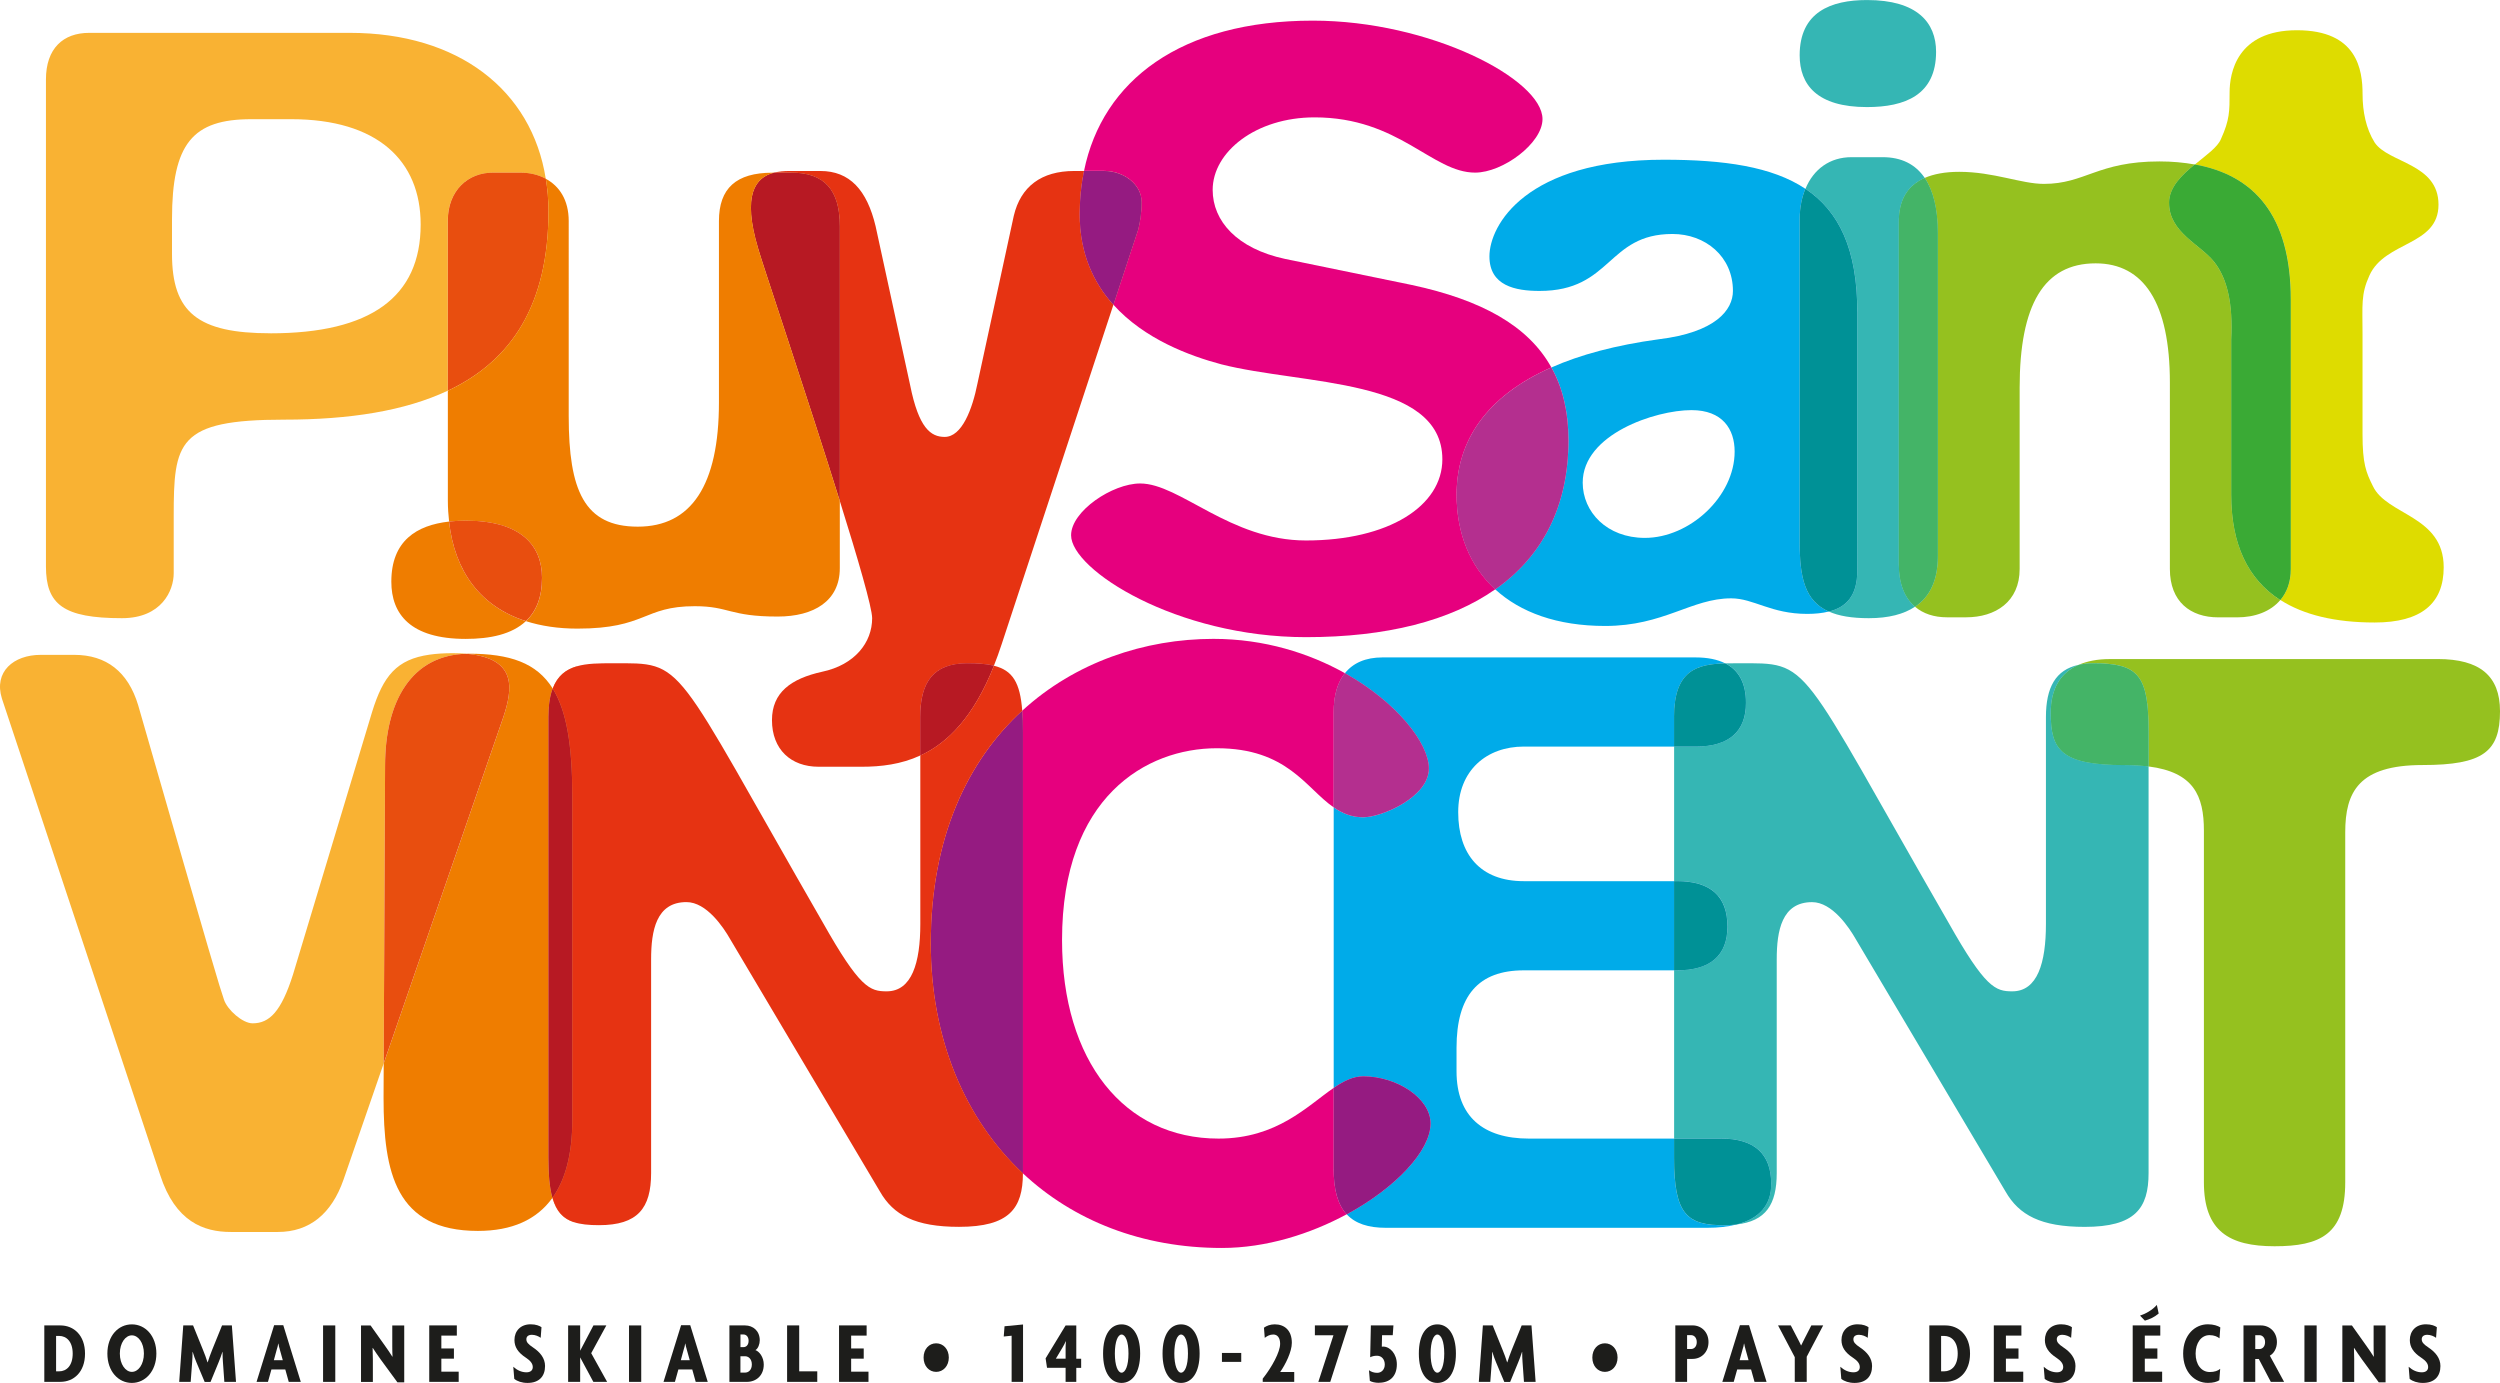 <?xml version="1.0" encoding="UTF-8"?>
<svg id="Calque_2" data-name="Calque 2" xmlns="http://www.w3.org/2000/svg" viewBox="0 0 687.78 380.46">
  <defs>
    <style>
      .cls-1 {
        fill: none;
      }

      .cls-2, .cls-3 {
        fill: #f9b233;
      }

      .cls-4 {
        fill: #00abe9;
      }

      .cls-5 {
        fill: #009196;
      }

      .cls-6, .cls-7 {
        fill: #e6007e;
      }

      .cls-8 {
        fill: #e63312;
      }

      .cls-9 {
        fill: #ef7d00;
      }

      .cls-10 {
        fill: #e84e0f;
      }

      .cls-11, .cls-12 {
        fill: #951b81;
      }

      .cls-13 {
        fill: #b71923;
      }

      .cls-14 {
        fill: #dedc00;
      }

      .cls-15 {
        fill: #1d1d1b;
      }

      .cls-16 {
        fill: #35b6b4;
      }

      .cls-17, .cls-18 {
        fill: #95c11f;
      }

      .cls-19, .cls-20 {
        fill: #3aaa35;
      }

      .cls-3, .cls-12, .cls-7, .cls-21, .cls-22, .cls-20, .cls-18, .cls-23, .cls-24 {
        opacity: .66;
      }

      .cls-21 {
        fill: #ec6608;
      }

      .cls-22 {
        fill: #00aca9;
      }

      .cls-23 {
        fill: #36a9e1;
      }

      .cls-24 {
        fill: #e30613;
      }
    </style>
  </defs>
  <g id="Calque_1-2" data-name="Calque 1">
    <g>
      <g>
        <path class="cls-15" d="M16.62,380.17h-4.43v-15.53h4.43c3.67,0,6.77,2.7,6.77,7.76s-3.09,7.76-6.77,7.76Zm-.34-12.63h-.85v9.73h.85c2,0,3.72-1.53,3.72-4.87s-1.73-4.87-3.72-4.87Z"/>
        <path class="cls-15" d="M36.28,380.46c-3.7,0-6.74-3.16-6.74-8.08s3.04-8.03,6.74-8.03,6.74,3.16,6.74,8.03-3.07,8.08-6.74,8.08Zm0-13.09c-1.75,0-3.31,2.05-3.31,5.01s1.56,5.04,3.31,5.04,3.31-2.02,3.31-5.04-1.58-5.01-3.31-5.01Z"/>
        <path class="cls-15" d="M61.72,380.17l-.39-5.48c-.05-.8-.12-1.78-.1-2.75h-.05c-.29,.95-.68,1.97-1.02,2.8l-2.24,5.45h-1.61l-2.29-5.45c-.34-.8-.71-1.83-1-2.8h-.05c0,1.02-.02,1.87-.1,2.75l-.41,5.48h-3.16l1.12-15.53h2.7l2.73,6.74c.44,1.07,.92,2.34,1.24,3.41h.05c.34-1.07,.78-2.34,1.22-3.41l2.73-6.74h2.7l1.14,15.53h-3.21Z"/>
        <path class="cls-15" d="M79.44,380.17l-.95-3.41h-3.82l-.95,3.41h-3.14l4.84-15.6h2.51l4.82,15.6h-3.31Zm-2.48-9c-.15-.44-.27-.97-.37-1.53h-.05c-.07,.56-.22,1.1-.37,1.53l-.83,3.04h2.46l-.85-3.04Z"/>
        <path class="cls-15" d="M88.88,380.17v-15.53h3.36v15.53h-3.36Z"/>
        <path class="cls-15" d="M109.33,380.29l-4.58-6.25c-.75-1.05-1.56-2.21-2.19-3.21l-.05,.02c.05,1.05,.07,2.19,.07,3.12v6.21h-3.26v-15.53h2.63l4.04,5.69c.61,.85,1.41,2.02,1.95,2.9h.05c-.05-.9-.07-1.97-.07-2.85v-5.74h3.29v15.65h-1.87Z"/>
        <path class="cls-15" d="M118.09,380.17v-15.53h7.59v2.8h-4.26v3.53h3.46v2.82h-3.46v3.58h4.77v2.8h-8.1Z"/>
        <path class="cls-15" d="M145.13,380.46c-1.53,0-2.82-.44-3.65-1.12l-.27-3.33c1.07,.97,2.29,1.53,3.63,1.53,1.12,0,1.73-.56,1.73-1.44,0-.95-.63-1.75-1.92-2.6-2.12-1.39-3.12-2.9-3.12-4.84,0-2.46,1.65-4.33,4.45-4.33,1.51,0,2.48,.44,2.99,.8l-.22,2.92c-.54-.41-1.48-.83-2.41-.83-1.02,0-1.53,.49-1.53,1.22,0,.78,.44,1.34,1.83,2.26,1.97,1.31,3.31,2.97,3.31,5.11,0,2.85-1.65,4.65-4.82,4.65Z"/>
        <path class="cls-15" d="M163.24,380.17l-3.63-6.74v6.74h-3.31v-15.53h3.31v6.96l3.65-6.96h3.55l-4.16,7.64,4.38,7.89h-3.8Z"/>
        <path class="cls-15" d="M173.05,380.17v-15.53h3.36v15.53h-3.36Z"/>
        <path class="cls-15" d="M191.4,380.17l-.95-3.41h-3.82l-.95,3.41h-3.14l4.84-15.6h2.51l4.82,15.6h-3.31Zm-2.48-9c-.15-.44-.27-.97-.37-1.53h-.05c-.07,.56-.22,1.1-.37,1.53l-.83,3.04h2.46l-.85-3.04Z"/>
        <path class="cls-15" d="M205.44,380.17h-4.77v-15.53h4.31c2.19,0,4.04,1.51,4.04,4.09,0,1.05-.46,2.29-1.19,2.7,1.05,.37,2.29,1.92,2.29,3.97,0,2.99-2.04,4.77-4.67,4.77Zm-.88-13.04h-.85v3.48h.85c.68,0,1.39-.54,1.39-1.73s-.71-1.75-1.39-1.75Zm.41,5.99h-1.27v4.5h1.27c.95,0,1.87-.73,1.87-2.24s-.92-2.26-1.87-2.26Z"/>
        <path class="cls-15" d="M216.54,380.17v-15.53h3.33v12.63h4.97v2.9h-8.3Z"/>
        <path class="cls-15" d="M230.83,380.17v-15.53h7.59v2.8h-4.26v3.53h3.46v2.82h-3.46v3.58h4.77v2.8h-8.1Z"/>
        <path class="cls-15" d="M257.55,377.42c-1.95,0-3.46-1.61-3.46-3.94s1.51-3.92,3.46-3.92,3.48,1.61,3.48,3.92-1.53,3.94-3.48,3.94Z"/>
        <path class="cls-15" d="M278.31,380.17v-12.7l-2.17,.22,.22-2.82,5.09-.49v15.79h-3.14Z"/>
        <path class="cls-15" d="M296.1,376.3v3.87h-2.94v-3.87h-5.11l-.39-2.6,5.5-9.05h2.94v9.15h1.34v2.51h-1.34Zm-2.9-7.28c-.27,.58-.56,1.17-.85,1.63l-1.87,3.14h2.68v-3.16c0-.49,.05-1.05,.1-1.58l-.05-.03Z"/>
        <path class="cls-15" d="M308.56,380.46c-2.92,0-5.09-2.7-5.09-8.08s2.17-8.03,5.09-8.03,5.11,2.7,5.11,8.03-2.19,8.08-5.11,8.08Zm0-13.31c-1.02,0-1.85,1.92-1.85,5.23s.83,5.26,1.85,5.26,1.9-1.87,1.9-5.26-.85-5.23-1.9-5.23Z"/>
        <path class="cls-15" d="M324.92,380.46c-2.92,0-5.09-2.7-5.09-8.08s2.17-8.03,5.09-8.03,5.11,2.7,5.11,8.03-2.19,8.08-5.11,8.08Zm0-13.31c-1.02,0-1.85,1.92-1.85,5.23s.83,5.26,1.85,5.26,1.9-1.87,1.9-5.26-.85-5.23-1.9-5.23Z"/>
        <path class="cls-15" d="M336.17,374.67v-2.46h5.31v2.46h-5.31Z"/>
        <path class="cls-15" d="M347.39,380.17v-.88c2.53-3.19,4.79-7.35,4.79-9.59,0-1.7-.78-2.56-1.87-2.56-.95,0-1.68,.39-2.36,.92l-.22-2.8c.71-.51,1.73-.92,2.97-.92,2.68,0,4.7,1.65,4.7,5.09,0,2.46-1.78,5.99-3.21,8.03h3.87v2.7h-8.66Z"/>
        <path class="cls-15" d="M365.98,380.17h-3.29l4.16-12.83h-5.11v-2.7h9.22l-4.99,15.53Z"/>
        <path class="cls-15" d="M379.32,380.43c-1,0-1.97-.24-2.46-.54l-.24-2.92c.66,.46,1.39,.71,2.26,.71,1.19,0,2.09-.92,2.09-2.29,0-1.44-.9-2.41-2.12-2.41-.83,0-1.34,.15-1.9,.41l.19-8.76h6.21l-.19,2.7h-2.94l-.07,3.16c.12-.03,.24-.03,.37-.03,1.9,0,3.77,2.02,3.77,4.89,0,3.09-1.75,5.06-4.96,5.06Z"/>
        <path class="cls-15" d="M395.43,380.46c-2.92,0-5.09-2.7-5.09-8.08s2.17-8.03,5.09-8.03,5.11,2.7,5.11,8.03-2.19,8.08-5.11,8.08Zm0-13.31c-1.02,0-1.85,1.92-1.85,5.23s.83,5.26,1.85,5.26,1.9-1.87,1.9-5.26-.85-5.23-1.9-5.23Z"/>
        <path class="cls-15" d="M419.26,380.17l-.39-5.48c-.05-.8-.12-1.78-.1-2.75h-.05c-.29,.95-.68,1.97-1.02,2.8l-2.24,5.45h-1.61l-2.29-5.45c-.34-.8-.71-1.83-1-2.8h-.05c0,1.02-.03,1.87-.1,2.75l-.41,5.48h-3.16l1.12-15.53h2.7l2.73,6.74c.44,1.07,.92,2.34,1.24,3.41h.05c.34-1.07,.78-2.34,1.22-3.41l2.73-6.74h2.7l1.14,15.53h-3.21Z"/>
        <path class="cls-15" d="M441.53,377.42c-1.95,0-3.46-1.61-3.46-3.94s1.51-3.92,3.46-3.92,3.48,1.61,3.48,3.92-1.53,3.94-3.48,3.94Z"/>
        <path class="cls-15" d="M465.65,373.86h-1.51v6.3h-3.24v-15.53h4.75c2.39,0,4.38,1.8,4.38,4.6s-2,4.62-4.38,4.62Zm-.41-6.55h-1.1v3.82h1.1c.78,0,1.56-.63,1.56-1.9s-.78-1.92-1.56-1.92Z"/>
        <path class="cls-15" d="M482.69,380.17l-.95-3.41h-3.82l-.95,3.41h-3.14l4.84-15.6h2.51l4.82,15.6h-3.31Zm-2.48-9c-.15-.44-.27-.97-.37-1.53h-.05c-.07,.56-.22,1.1-.37,1.53l-.83,3.04h2.46l-.85-3.04Z"/>
        <path class="cls-15" d="M497.05,373.3v6.86h-3.29v-6.79l-4.6-8.74h3.5l1.9,3.65c.27,.51,.68,1.29,.92,1.85h.05c.27-.56,.66-1.34,.92-1.85l1.87-3.65h3.26l-4.55,8.66Z"/>
        <path class="cls-15" d="M510.21,380.46c-1.53,0-2.82-.44-3.65-1.12l-.27-3.33c1.07,.97,2.29,1.53,3.63,1.53,1.12,0,1.73-.56,1.73-1.44,0-.95-.63-1.75-1.92-2.6-2.12-1.39-3.12-2.9-3.12-4.84,0-2.46,1.65-4.33,4.45-4.33,1.51,0,2.48,.44,2.99,.8l-.22,2.92c-.54-.41-1.48-.83-2.41-.83-1.02,0-1.53,.49-1.53,1.22,0,.78,.44,1.34,1.83,2.26,1.97,1.31,3.31,2.97,3.31,5.11,0,2.85-1.65,4.65-4.82,4.65Z"/>
        <path class="cls-15" d="M535.21,380.17h-4.43v-15.53h4.43c3.67,0,6.77,2.7,6.77,7.76s-3.09,7.76-6.77,7.76Zm-.34-12.63h-.85v9.73h.85c2,0,3.72-1.53,3.72-4.87s-1.73-4.87-3.72-4.87Z"/>
        <path class="cls-15" d="M548.52,380.17v-15.53h7.59v2.8h-4.26v3.53h3.46v2.82h-3.46v3.58h4.77v2.8h-8.11Z"/>
        <path class="cls-15" d="M566.17,380.46c-1.53,0-2.82-.44-3.65-1.12l-.27-3.33c1.07,.97,2.29,1.53,3.63,1.53,1.12,0,1.73-.56,1.73-1.44,0-.95-.63-1.75-1.92-2.6-2.12-1.39-3.12-2.9-3.12-4.84,0-2.46,1.65-4.33,4.45-4.33,1.51,0,2.48,.44,2.99,.8l-.22,2.92c-.54-.41-1.48-.83-2.41-.83-1.02,0-1.53,.49-1.53,1.22,0,.78,.44,1.34,1.83,2.26,1.97,1.31,3.31,2.97,3.31,5.11,0,2.85-1.65,4.65-4.82,4.65Z"/>
        <path class="cls-15" d="M586.73,380.17v-15.53h7.59v2.8h-4.26v3.53h3.46v2.82h-3.46v3.58h4.77v2.8h-8.11Zm3.36-16.84l-1.34-1.39c1.51-.49,3.38-1.51,4.62-2.94l.51,2.36c-1.26,1.07-2.39,1.53-3.8,1.97Z"/>
        <path class="cls-15" d="M610.61,368.19c-.56-.44-1.44-.88-2.75-.88-2.24,0-3.82,2.09-3.82,5.09s1.58,5.06,3.89,5.06c1.29,0,2.26-.34,2.87-.88l-.24,3.14c-.66,.44-1.7,.73-3.16,.73-3.53,0-6.79-2.87-6.79-8.06s3.29-8.06,6.79-8.06c1.56,0,2.75,.41,3.43,.85l-.22,2.99Z"/>
        <path class="cls-15" d="M624.73,380.17l-3.31-6.3h-.97v6.3h-3.24v-15.53h4.82c2.36,0,4.38,1.8,4.38,4.6,0,1.7-.85,3.12-1.95,3.72l3.92,7.2h-3.65Zm-3.14-12.85h-1.14v3.82h1.14c.78,0,1.56-.63,1.56-1.9s-.78-1.92-1.56-1.92Z"/>
        <path class="cls-15" d="M633.98,380.17v-15.53h3.36v15.53h-3.36Z"/>
        <path class="cls-15" d="M654.42,380.29l-4.58-6.25c-.75-1.05-1.56-2.21-2.19-3.21l-.05,.02c.05,1.05,.07,2.19,.07,3.12v6.21h-3.26v-15.53h2.63l4.04,5.69c.61,.85,1.41,2.02,1.95,2.9h.05c-.05-.9-.07-1.97-.07-2.85v-5.74h3.29v15.65h-1.87Z"/>
        <path class="cls-15" d="M666.57,380.46c-1.53,0-2.82-.44-3.65-1.12l-.27-3.33c1.07,.97,2.29,1.53,3.63,1.53,1.12,0,1.73-.56,1.73-1.44,0-.95-.63-1.75-1.92-2.6-2.12-1.39-3.12-2.9-3.12-4.84,0-2.46,1.65-4.33,4.45-4.33,1.51,0,2.48,.44,2.99,.8l-.22,2.92c-.54-.41-1.48-.83-2.41-.83-1.02,0-1.53,.49-1.53,1.22,0,.78,.44,1.34,1.83,2.26,1.97,1.31,3.31,2.97,3.31,5.11,0,2.85-1.65,4.65-4.82,4.65Z"/>
      </g>
      <g>
        <path class="cls-1" d="M80.1,32.78h-10.93c-16.15,0-21.85,6.65-21.85,27.55v9.5c0,16.15,7.13,21.85,27.08,21.85,27.55,0,41.33-9.98,41.33-29.93,0-17.58-11.88-28.98-35.63-28.98Z"/>
        <path class="cls-1" d="M292.18,258.62c0,33.33,17.13,54.62,43.05,54.62,16.12,0,24.44-9,31.69-13.95v-77.18c-7.65-5.24-13.44-16.26-32.15-16.26s-42.58,13.42-42.58,52.77Z"/>
        <path class="cls-1" d="M452.52,147.98c12.35,0,24.7-11.4,24.7-23.75,0-6.18-3.32-11.4-11.88-11.4-9.98,0-29.93,6.65-29.93,19.95,0,8.07,6.65,15.2,17.1,15.2Z"/>
        <path class="cls-1" d="M401.17,223.44c0,11.57,6.02,18.98,18.05,18.98h41.34v-37.03h-41.34c-10.19,0-18.05,6.02-18.05,18.05Z"/>
        <path class="cls-1" d="M400.71,288.25v6.48c0,12.5,7.4,18.51,19.9,18.51h39.95v-46.29h-41.34c-12.5,0-18.51,6.94-18.51,21.3Z"/>
        <path class="cls-2" d="M135.55,47.51h7.6c2.54,0,4.94,.57,7,1.68-3.87-24.47-24.09-40.15-53.9-40.15H24.52c-7.13,0-11.88,4.27-11.88,12.83V155.82c0,10.45,4.75,14.25,20.9,14.25,10.93,0,14.25-7.6,14.25-12.35v-15.67c0-20.43,.95-26.6,30.4-26.6,18.04,0,33.21-2.41,45-7.97V60.81c0-8.55,5.7-13.3,12.35-13.3Zm-61.15,44.18c-19.95,0-27.08-5.7-27.08-21.85v-9.5c0-20.9,5.7-27.55,21.85-27.55h10.93c23.75,0,35.63,11.4,35.63,28.98,0,19.95-13.78,29.93-41.33,29.93Z"/>
        <path class="cls-3" d="M150.89,57.96c0-3.05-.28-5.95-.73-8.78-2.06-1.11-4.46-1.68-7-1.68h-7.6c-6.65,0-12.35,4.75-12.35,13.3v46.67c17.7-8.34,27.68-23.85,27.68-49.52Z"/>
        <path class="cls-10" d="M150.89,57.96c0-3.05-.28-5.95-.73-8.78-2.06-1.11-4.46-1.68-7-1.68h-7.6c-6.65,0-12.35,4.75-12.35,13.3v46.67c17.7-8.34,27.68-23.85,27.68-49.52Z"/>
        <path class="cls-8" d="M266.14,182.48c2.94,0,5.33,.19,7.29,.67,.74-1.87,1.46-3.83,2.15-5.95l30.73-93.36c-5.46-6.08-9.27-14.15-9.27-24.93,0-4.14,.41-8.1,1.19-11.87h-2.7c-9.03,0-14.73,4.27-16.63,12.35l-9.98,46.08c-1.42,7.13-4.28,14.73-9.03,14.73-3.8,0-7.13-2.38-9.5-14.25l-9.5-43.71c-2.38-9.98-7.13-15.2-15.2-15.2h-8.55c-1.41,0-2.86,.12-4.22,.47h4.81c9.03,0,13.3,4.75,13.3,14.73v75.53c5.03,16.08,8.91,29.4,8.91,32.31,0,6.65-4.75,12.83-13.78,14.73-8.55,1.9-13.78,5.7-13.78,13.3,0,8.08,5.22,12.83,12.83,12.83h11.88c5.29,0,10.78-.65,16.08-3.09v-10.55c0-9.72,3.7-14.81,12.96-14.81Z"/>
        <path class="cls-21" d="M217.74,47.51h-4.81c-5.05,1.3-8.82,5.94-4.33,20.9,.91,3.35,13.5,40.74,22.44,69.35V62.23c0-9.98-4.27-14.73-13.3-14.73Z"/>
        <path class="cls-13" d="M217.74,47.51h-4.81c-5.05,1.3-8.82,5.94-4.33,20.9,.91,3.35,13.5,40.74,22.44,69.35V62.23c0-9.98-4.27-14.73-13.3-14.73Z"/>
        <path class="cls-6" d="M314.06,55.58c0,3.32-.47,5.7-.95,7.6l-6.8,20.65c8.49,9.46,21.01,14.09,29.69,16.4,22.33,5.7,60.81,3.8,60.81,26.13,0,12.83-14.73,22.33-37.53,22.33-20.9,0-34.68-15.68-45.61-15.68-7.6,0-19,7.6-19,14.25,0,9.5,28.98,28.03,64.61,28.03,22.15,0,39.77-4.52,52.08-13.16-7-6.42-10.63-15.5-10.63-26.04,0-14.81,8.23-27.11,26.07-35-6.33-11.42-19.11-18.57-38.55-22.72l-34.68-7.13c-13.3-2.85-19.95-10.45-19.95-19,0-10.45,11.88-19.95,28.03-19.95,23.28,0,32.3,15.2,44.18,15.2,7.6,0,18.53-8.07,18.53-14.73,0-10.93-30.88-27.08-63.18-27.08-36.29,0-57.88,16.48-62.95,41.33h5.38c5.7,0,10.45,3.8,10.45,8.55Z"/>
        <path class="cls-24" d="M306.31,83.84l6.8-20.65c.48-1.9,.95-4.28,.95-7.6,0-4.75-4.75-8.55-10.45-8.55h-5.38c-.77,3.78-1.19,7.74-1.19,11.87,0,10.78,3.81,18.85,9.27,24.93Z"/>
        <path class="cls-11" d="M306.31,83.84l6.8-20.65c.48-1.9,.95-4.28,.95-7.6,0-4.75-4.75-8.55-10.45-8.55h-5.38c-.77,3.78-1.19,7.74-1.19,11.87,0,10.78,3.81,18.85,9.27,24.93Z"/>
        <path class="cls-4" d="M411.36,162.14c6.89,6.32,17.03,10.07,30.23,10.07,16.15,0,23.75-7.6,34.68-7.6,6.18,0,10.93,4.28,20.9,4.28,2.19,0,4.19-.2,5.96-.65-6.56-2.92-8.01-9.32-8.01-19.07V60.33c0-3.2,.59-5.98,1.57-8.39-9.14-6.11-22.39-8-38.95-8-38,0-47.98,18.05-47.98,26.6,0,8.08,7.13,9.5,13.78,9.5,19.95,0,18.53-15.67,36.58-15.67,9.03,0,16.63,6.17,16.63,15.67,0,5.23-4.75,11.4-20.43,13.3-11.82,1.61-21.6,4.25-29.51,7.75,3.11,5.6,4.69,12.22,4.69,20.04,0,18.08-7.09,31.85-20.13,41Zm53.98-49.31c8.55,0,11.88,5.22,11.88,11.4,0,12.35-12.35,23.75-24.7,23.75-10.45,0-17.1-7.13-17.1-15.2,0-13.3,19.95-19.95,29.93-19.95Z"/>
        <path class="cls-7" d="M400.73,136.11c0,10.53,3.63,19.61,10.63,26.04,13.04-9.15,20.13-22.92,20.13-41,0-7.82-1.58-14.44-4.69-20.04-17.84,7.9-26.07,20.19-26.07,35Z"/>
        <path class="cls-12" d="M400.73,136.11c0,10.53,3.63,19.61,10.63,26.04,13.04-9.15,20.13-22.92,20.13-41,0-7.82-1.58-14.44-4.69-20.04-17.84,7.9-26.07,20.19-26.07,35Z"/>
        <path class="cls-16" d="M510.95,85.75v71.26c0,6.92-3.05,10.04-7.82,11.23,2.71,1.21,6.27,1.83,10.99,1.83,5.46,0,9.64-1.1,12.73-3.16-2.81-2.4-4.46-6.27-4.46-11.8V61.05c0-5.95,2.32-9.99,7.13-12.09-2.55-3.77-6.42-5.72-11.59-5.72h-8.55c-5.93,0-10.44,3.26-12.68,8.71,9.22,6.17,14.26,16.63,14.26,33.8Z"/>
        <path class="cls-16" d="M513.64,29.46c10.45,0,19-3.32,19-15.2,0-8.08-5.22-14.25-19-14.25-9.98,0-18.53,3.33-18.53,15.2,0,8.08,4.75,14.25,18.53,14.25Z"/>
        <g>
          <path class="cls-9" d="M208.6,68.41c-4.49-14.97-.72-19.6,4.33-20.9h-.41c-9.98,0-14.73,4.28-14.73,13.3v49.88c0,22.8-7.6,34.2-22.33,34.2s-19-9.98-19-30.4V60.81c0-5.81-2.58-9.62-6.3-11.62,.45,2.82,.73,5.73,.73,8.78,0,25.66-9.99,41.17-27.68,49.52v30.29c0,1.99,.14,3.88,.34,5.72,1.48-.17,3.01-.25,4.58-.25,15.22,0,20.99,6.82,20.99,15.74,0,5.48-1.67,9.3-4.43,11.9,4.15,1.32,8.85,2.05,14.15,2.05,19,0,18.05-6.17,32.3-6.17,9.5,0,9.5,2.85,22.8,2.85,9.98,0,17.1-4.28,17.1-13.3v-18.53c-8.94-28.61-21.53-66.01-22.44-69.35Z"/>
          <path class="cls-9" d="M123.54,143.49c-8.93,1-15.88,5.29-15.88,16.54,0,8.92,5.24,15.74,20.46,15.74,6.72,0,12.71-1.26,16.56-4.89-12.42-3.96-19.61-13.59-21.14-27.39Z"/>
          <path class="cls-10" d="M128.12,143.23c-1.57,0-3.1,.09-4.58,.25,1.52,13.8,8.71,23.43,21.14,27.39,2.76-2.6,4.43-6.42,4.43-11.9,0-8.92-5.77-15.74-20.99-15.74Z"/>
        </g>
        <path class="cls-23" d="M495.12,149.17c0,9.75,1.45,16.15,8.01,19.07,4.77-1.19,7.82-4.31,7.82-11.23V85.75c0-17.18-5.04-27.64-14.26-33.8-.98,2.4-1.57,5.19-1.57,8.39v88.84Z"/>
        <path class="cls-5" d="M495.12,149.17c0,9.75,1.45,16.15,8.01,19.07,4.77-1.19,7.82-4.31,7.82-11.23V85.75c0-17.18-5.04-27.64-14.26-33.8-.98,2.4-1.57,5.19-1.57,8.39v88.84Z"/>
        <path class="cls-17" d="M533.12,152.97c0,6.55-2.11,11.15-6.28,13.94,2.26,1.93,5.24,2.92,8.84,2.92h5.22c8.08,0,14.73-4.28,14.73-13.3v-49.88c0-22.8,6.65-34.2,20.9-34.2,13.3,0,20.43,10.93,20.43,32.78v51.31c0,9.03,5.7,13.3,13.3,13.3h5.23c4.85,0,9.16-1.58,11.85-4.77-8.94-5.73-13.49-15.39-13.49-28.96v-42.76c.48-9.5-.95-16.63-4.75-21.38-3.8-4.75-12.35-8.08-12.35-16.15,0-4.3,3.5-7.65,7.06-10.57-3.03-.54-6.26-.84-9.7-.84-17.1,0-20.43,6.18-31.83,6.18-6.18,0-13.78-3.32-23.28-3.32-3.89,0-7.01,.6-9.5,1.68,2.37,3.5,3.61,8.55,3.61,15.18v88.84Z"/>
        <path class="cls-22" d="M522.38,61.05v94.06c0,5.53,1.65,9.4,4.46,11.8,4.17-2.79,6.28-7.39,6.28-13.94V64.14c0-6.63-1.24-11.68-3.61-15.18-4.81,2.1-7.13,6.15-7.13,12.09Z"/>
        <path class="cls-20" d="M522.38,61.05v94.06c0,5.53,1.65,9.4,4.46,11.8,4.17-2.79,6.28-7.39,6.28-13.94V64.14c0-6.63-1.24-11.68-3.61-15.18-4.81,2.1-7.13,6.15-7.13,12.09Z"/>
        <path class="cls-14" d="M630.22,82.42v74.11c0,3.6-1.09,6.41-2.87,8.53,6.4,4.1,15.04,6.2,25.94,6.2,12.83,0,19-5.22,19-15.2,0-14.25-15.68-14.25-19.48-22.33-1.9-3.8-2.85-6.18-2.85-14.25v-27.55c0-8.08-.48-10.93,1.9-16.15,4.28-9.5,19-8.08,19-19.48s-13.77-11.4-17.57-17.1c-2.38-3.8-3.32-8.55-3.32-13.3,0-6.65-1.43-17.58-18.05-17.58s-18.53,11.88-18.53,17.1,0,7.6-2.38,12.83c-.89,2.22-4.06,4.45-7.19,7.01,16.26,2.91,26.41,13.95,26.41,37.17Z"/>
        <path class="cls-18" d="M596.75,55.82c0,8.08,8.55,11.4,12.35,16.15,3.8,4.75,5.22,11.87,4.75,21.38v42.76c0,13.57,4.55,23.23,13.49,28.96,1.78-2.12,2.87-4.93,2.87-8.53V82.42c0-23.22-10.15-34.26-26.41-37.17-3.56,2.92-7.06,6.27-7.06,10.57Z"/>
        <path class="cls-19" d="M596.75,55.82c0,8.08,8.55,11.4,12.35,16.15,3.8,4.75,5.22,11.87,4.75,21.38v42.76c0,13.57,4.55,23.23,13.49,28.96,1.78-2.12,2.87-4.93,2.87-8.53V82.42c0-23.22-10.15-34.26-26.41-37.17-3.56,2.92-7.06,6.27-7.06,10.57Z"/>
        <path class="cls-24" d="M273.43,183.15c-1.96-.48-4.34-.67-7.29-.67-9.26,0-12.96,5.09-12.96,14.81v10.55c7.52-3.46,14.65-10.58,20.25-24.69Z"/>
        <path class="cls-13" d="M273.43,183.15c-1.96-.48-4.34-.67-7.29-.67-9.26,0-12.96,5.09-12.96,14.81v10.55c7.52-3.46,14.65-10.58,20.25-24.69Z"/>
        <path class="cls-21" d="M161.54,210.02c0-12.11-.02-21.24-2.94-26.68-4.56,1.36-7.71,4.86-7.71,13.95v121.28c0,11.42,1.97,16,6.93,17.66,2.86-3.94,3.72-10.34,3.72-19.28v-106.92Z"/>
        <path class="cls-6" d="M366.92,321.57v-22.28c-7.24,4.95-15.56,13.95-31.69,13.95-25.92,0-43.05-21.29-43.05-54.62,0-39.35,23.14-52.77,42.58-52.77s24.5,11.02,32.15,16.26v-26.21c0-4.59,1.07-8.17,3.09-10.7-9.77-5.46-22.11-9.44-36.16-9.44-18.92,0-38.06,6.41-52.62,19.77,.13,1.75,.19,3.7,.19,5.92v121.28s0,.05,0,.07c13.89,12.99,32.76,20.53,54.74,20.53,12.19,0,24.35-3.86,34.34-9.27-2.4-2.6-3.58-6.66-3.58-12.49Z"/>
        <path class="cls-24" d="M281.42,201.45c0-2.22-.06-4.17-.19-5.92-15,13.76-25.15,34.89-25.15,64.02,0,26.22,9.39,48.34,25.34,63.26,0-.02,0-.05,0-.07v-121.28Z"/>
        <path class="cls-11" d="M281.42,201.45c0-2.22-.06-4.17-.19-5.92-15,13.76-25.15,34.89-25.15,64.02,0,26.22,9.39,48.34,25.34,63.26,0-.02,0-.05,0-.07v-121.28Z"/>
        <path class="cls-4" d="M460.56,318.56v-5.32h-39.95c-12.5,0-19.9-6.02-19.9-18.51v-6.48c0-14.35,6.02-21.3,18.51-21.3h41.34v-24.53h-41.34c-12.03,0-18.05-7.41-18.05-18.98s7.87-18.05,18.05-18.05h41.34v-8.1c0-12.91,6.33-14.57,14.09-14.78-2.14-1.09-4.86-1.65-8.21-1.65h-86.1c-4.64,0-8.08,1.52-10.34,4.35,14.35,8.03,23.09,19.32,23.09,26.21,0,7.87-12.96,13.42-18.05,13.42-3.19,0-5.74-1.09-8.12-2.72v77.18c2.74-1.87,5.33-3.18,8.12-3.18,9.26,0,18.51,6.02,18.51,12.96,0,7.46-9.52,17.65-23.05,24.98,2.37,2.57,5.94,3.72,10.77,3.72h88.41c3.06,0,5.71-.31,7.99-.89-1,.11-2.05,.19-3.22,.19-10.19,0-13.89-2.78-13.89-18.51Z"/>
        <path class="cls-7" d="M366.92,222.11c2.38,1.63,4.93,2.72,8.12,2.72,5.09,0,18.05-5.55,18.05-13.42,0-6.89-8.74-18.17-23.09-26.21-2.02,2.53-3.09,6.1-3.09,10.7v26.21Z"/>
        <path class="cls-12" d="M366.92,222.11c2.38,1.63,4.93,2.72,8.12,2.72,5.09,0,18.05-5.55,18.05-13.42,0-6.89-8.74-18.17-23.09-26.21-2.02,2.53-3.09,6.1-3.09,10.7v26.21Z"/>
        <path class="cls-7" d="M393.55,309.08c0-6.94-9.26-12.96-18.51-12.96-2.79,0-5.38,1.31-8.12,3.18v22.28c0,5.82,1.18,9.88,3.58,12.49,13.53-7.33,23.05-17.53,23.05-24.98Z"/>
        <path class="cls-11" d="M393.55,309.08c0-6.94-9.26-12.96-18.51-12.96-2.79,0-5.38,1.31-8.12,3.18v22.28c0,5.82,1.18,9.88,3.58,12.49,13.53-7.33,23.05-17.53,23.05-24.98Z"/>
        <path class="cls-16" d="M564.19,196.13c0-6.62,2.64-11.04,7.65-13.22-6.32,1.36-8.98,6.21-8.98,14.37v56.94c0,10.65-2.31,18.51-9.26,18.51-4.63,0-7.41-.92-17.59-18.98-42.12-73.14-37.49-71.28-57.86-71.28-1.19,0-2.36,0-3.5,.03,3.77,1.92,5.68,5.53,5.68,10.85,0,7.87-4.63,12.03-13.88,12.03h-5.88v37.03h.79c9.26,0,13.88,4.16,13.88,12.5,0,7.87-4.63,12.03-13.88,12.03h-.79v46.29h12.82c9.26,0,13.88,4.17,13.88,12.5,0,5.79-3.28,9.55-9.6,11.15,8.16-.91,11.13-5.5,11.13-14.16v-58.79c0-7.87,1.39-15.74,9.72-15.74,5.55,0,10.18,6.94,12.03,10.19l41.2,69.43c3.71,6.48,9.72,9.72,21.76,9.72,13.89,0,17.59-5.09,17.59-14.81v-111.87c-1.94-.25-4.1-.38-6.54-.38-17.59,0-20.37-4.17-20.37-14.35Z"/>
        <path class="cls-23" d="M461.35,266.95c9.26,0,13.88-4.17,13.88-12.03,0-8.33-4.63-12.5-13.88-12.5h-.79v24.53h.79Z"/>
        <path class="cls-5" d="M461.35,266.95c9.26,0,13.88-4.17,13.88-12.03,0-8.33-4.63-12.5-13.88-12.5h-.79v24.53h.79Z"/>
        <path class="cls-23" d="M460.56,197.29v8.1h5.88c9.26,0,13.88-4.17,13.88-12.03,0-5.32-1.91-8.92-5.68-10.85-7.75,.21-14.09,1.87-14.09,14.78Z"/>
        <path class="cls-5" d="M460.56,197.29v8.1h5.88c9.26,0,13.88-4.17,13.88-12.03,0-5.32-1.91-8.92-5.68-10.85-7.75,.21-14.09,1.87-14.09,14.78Z"/>
        <path class="cls-23" d="M487.27,325.74c0-8.33-4.63-12.5-13.88-12.5h-12.82v5.32c0,15.74,3.7,18.51,13.89,18.51,1.16,0,2.21-.08,3.22-.19,6.32-1.6,9.6-5.36,9.6-11.15Z"/>
        <path class="cls-5" d="M487.27,325.74c0-8.33-4.63-12.5-13.88-12.5h-12.82v5.32c0,15.74,3.7,18.51,13.89,18.51,1.16,0,2.21-.08,3.22-.19,6.32-1.6,9.6-5.36,9.6-11.15Z"/>
        <path class="cls-17" d="M670.65,181.32h-90.26c-3.39,0-6.21,.57-8.55,1.59,1.21-.26,2.5-.44,3.98-.44,12.5,0,15.28,3.24,15.28,18.98v9.41c12.43,1.58,15.22,8.06,15.22,17.67v96.74c0,13.42,6.94,17.59,19.44,17.59s19.44-3.24,19.44-17.59v-96.28c0-11.11,3.7-18.52,21.29-18.52,16.66,0,21.29-3.7,21.29-14.81,0-9.72-5.55-14.35-17.13-14.35Z"/>
        <path class="cls-22" d="M575.82,182.48c-1.48,0-2.77,.18-3.98,.44-5.01,2.18-7.65,6.6-7.65,13.22,0,10.18,2.78,14.35,20.37,14.35,2.44,0,4.6,.14,6.54,.38v-9.41c0-15.74-2.78-18.98-15.28-18.98Z"/>
        <path class="cls-20" d="M575.82,182.48c-1.48,0-2.77,.18-3.98,.44-5.01,2.18-7.65,6.6-7.65,13.22,0,10.18,2.78,14.35,20.37,14.35,2.44,0,4.6,.14,6.54,.38v-9.41c0-15.74-2.78-18.98-15.28-18.98Z"/>
        <g>
          <path class="cls-2" d="M128.38,179.86c-1.16-.1-2.42-.16-3.8-.16-2.39,0-4.5,.13-6.38,.4-9.06,1.28-12.77,5.84-15.84,15.8l-21.75,72.21c-3.24,10.19-6.48,13.42-11.11,13.42-2.78,0-6.94-3.7-7.87-6.48-1.39-4.17-2.32-6.94-23.61-81.01-2.78-9.26-8.79-13.88-17.59-13.88H11.18c-7.41,0-12.96,4.63-10.65,12.03l43.51,131c4.17,12.96,12.03,15.74,19.44,15.74h12.96c8.79,0,14.81-5.09,18.05-14.35l11.07-32.03,.38-81.86c0-17.86,7.36-30.5,22.44-30.82Z"/>
          <path class="cls-8" d="M256.08,259.55c0-29.13,10.14-50.26,25.15-64.02-.58-7.72-2.62-11.11-7.79-12.38-5.6,14.11-12.73,21.23-20.25,24.69v46.38c0,10.65-2.32,18.51-9.26,18.51-4.63,0-7.41-.92-17.59-18.98-42.12-73.14-37.49-71.28-57.86-71.28-3.58,0-7.01,.01-9.88,.86-2.9,.86-5.23,2.6-6.54,6.09,3.78,6.06,5.39,15.45,5.39,29.49v89.27c0,9.19-1.85,16.3-5.46,21.34,1.06,3.74,2.93,5.72,5.83,6.69,1.88,.63,4.16,.85,6.96,.85,10.65,0,14.35-4.63,14.35-14.35v-58.79c0-7.87,1.39-15.74,9.72-15.74,5.55,0,10.18,6.94,12.03,10.19l41.2,69.43c3.7,6.48,9.72,9.72,21.75,9.72,13.85,0,17.57-5.07,17.59-14.74-15.95-14.92-25.34-37.03-25.34-63.26Z"/>
          <path class="cls-9" d="M150.89,197.29c0-3.31,.42-5.87,1.17-7.86-4.42-7.08-11.8-9.59-23.09-9.59-.2,0-.39,.03-.59,.03,14.02,1.25,12.65,9.73,10.09,17.43l-25.95,75.12-6.96,20.14-.04,9.47c0,20.57,3.35,36.61,25.96,36.61,9.35,0,16.19-3.07,20.5-9.1-.75-2.67-1.1-6.22-1.1-10.97v-121.28Z"/>
          <path class="cls-10" d="M138.47,197.29c2.56-7.69,3.93-16.17-10.09-17.43-15.09,.33-22.44,12.96-22.44,30.82l-.38,81.86,6.96-20.14,25.95-75.12Z"/>
          <path class="cls-13" d="M157.44,218.92c0-14.04-1.61-23.43-5.39-29.49-.75,1.99-1.17,4.55-1.17,7.86v121.28c0,4.75,.35,8.3,1.1,10.97,3.61-5.05,5.46-12.16,5.46-21.34v-89.27Z"/>
        </g>
      </g>
    </g>
  </g>
</svg>